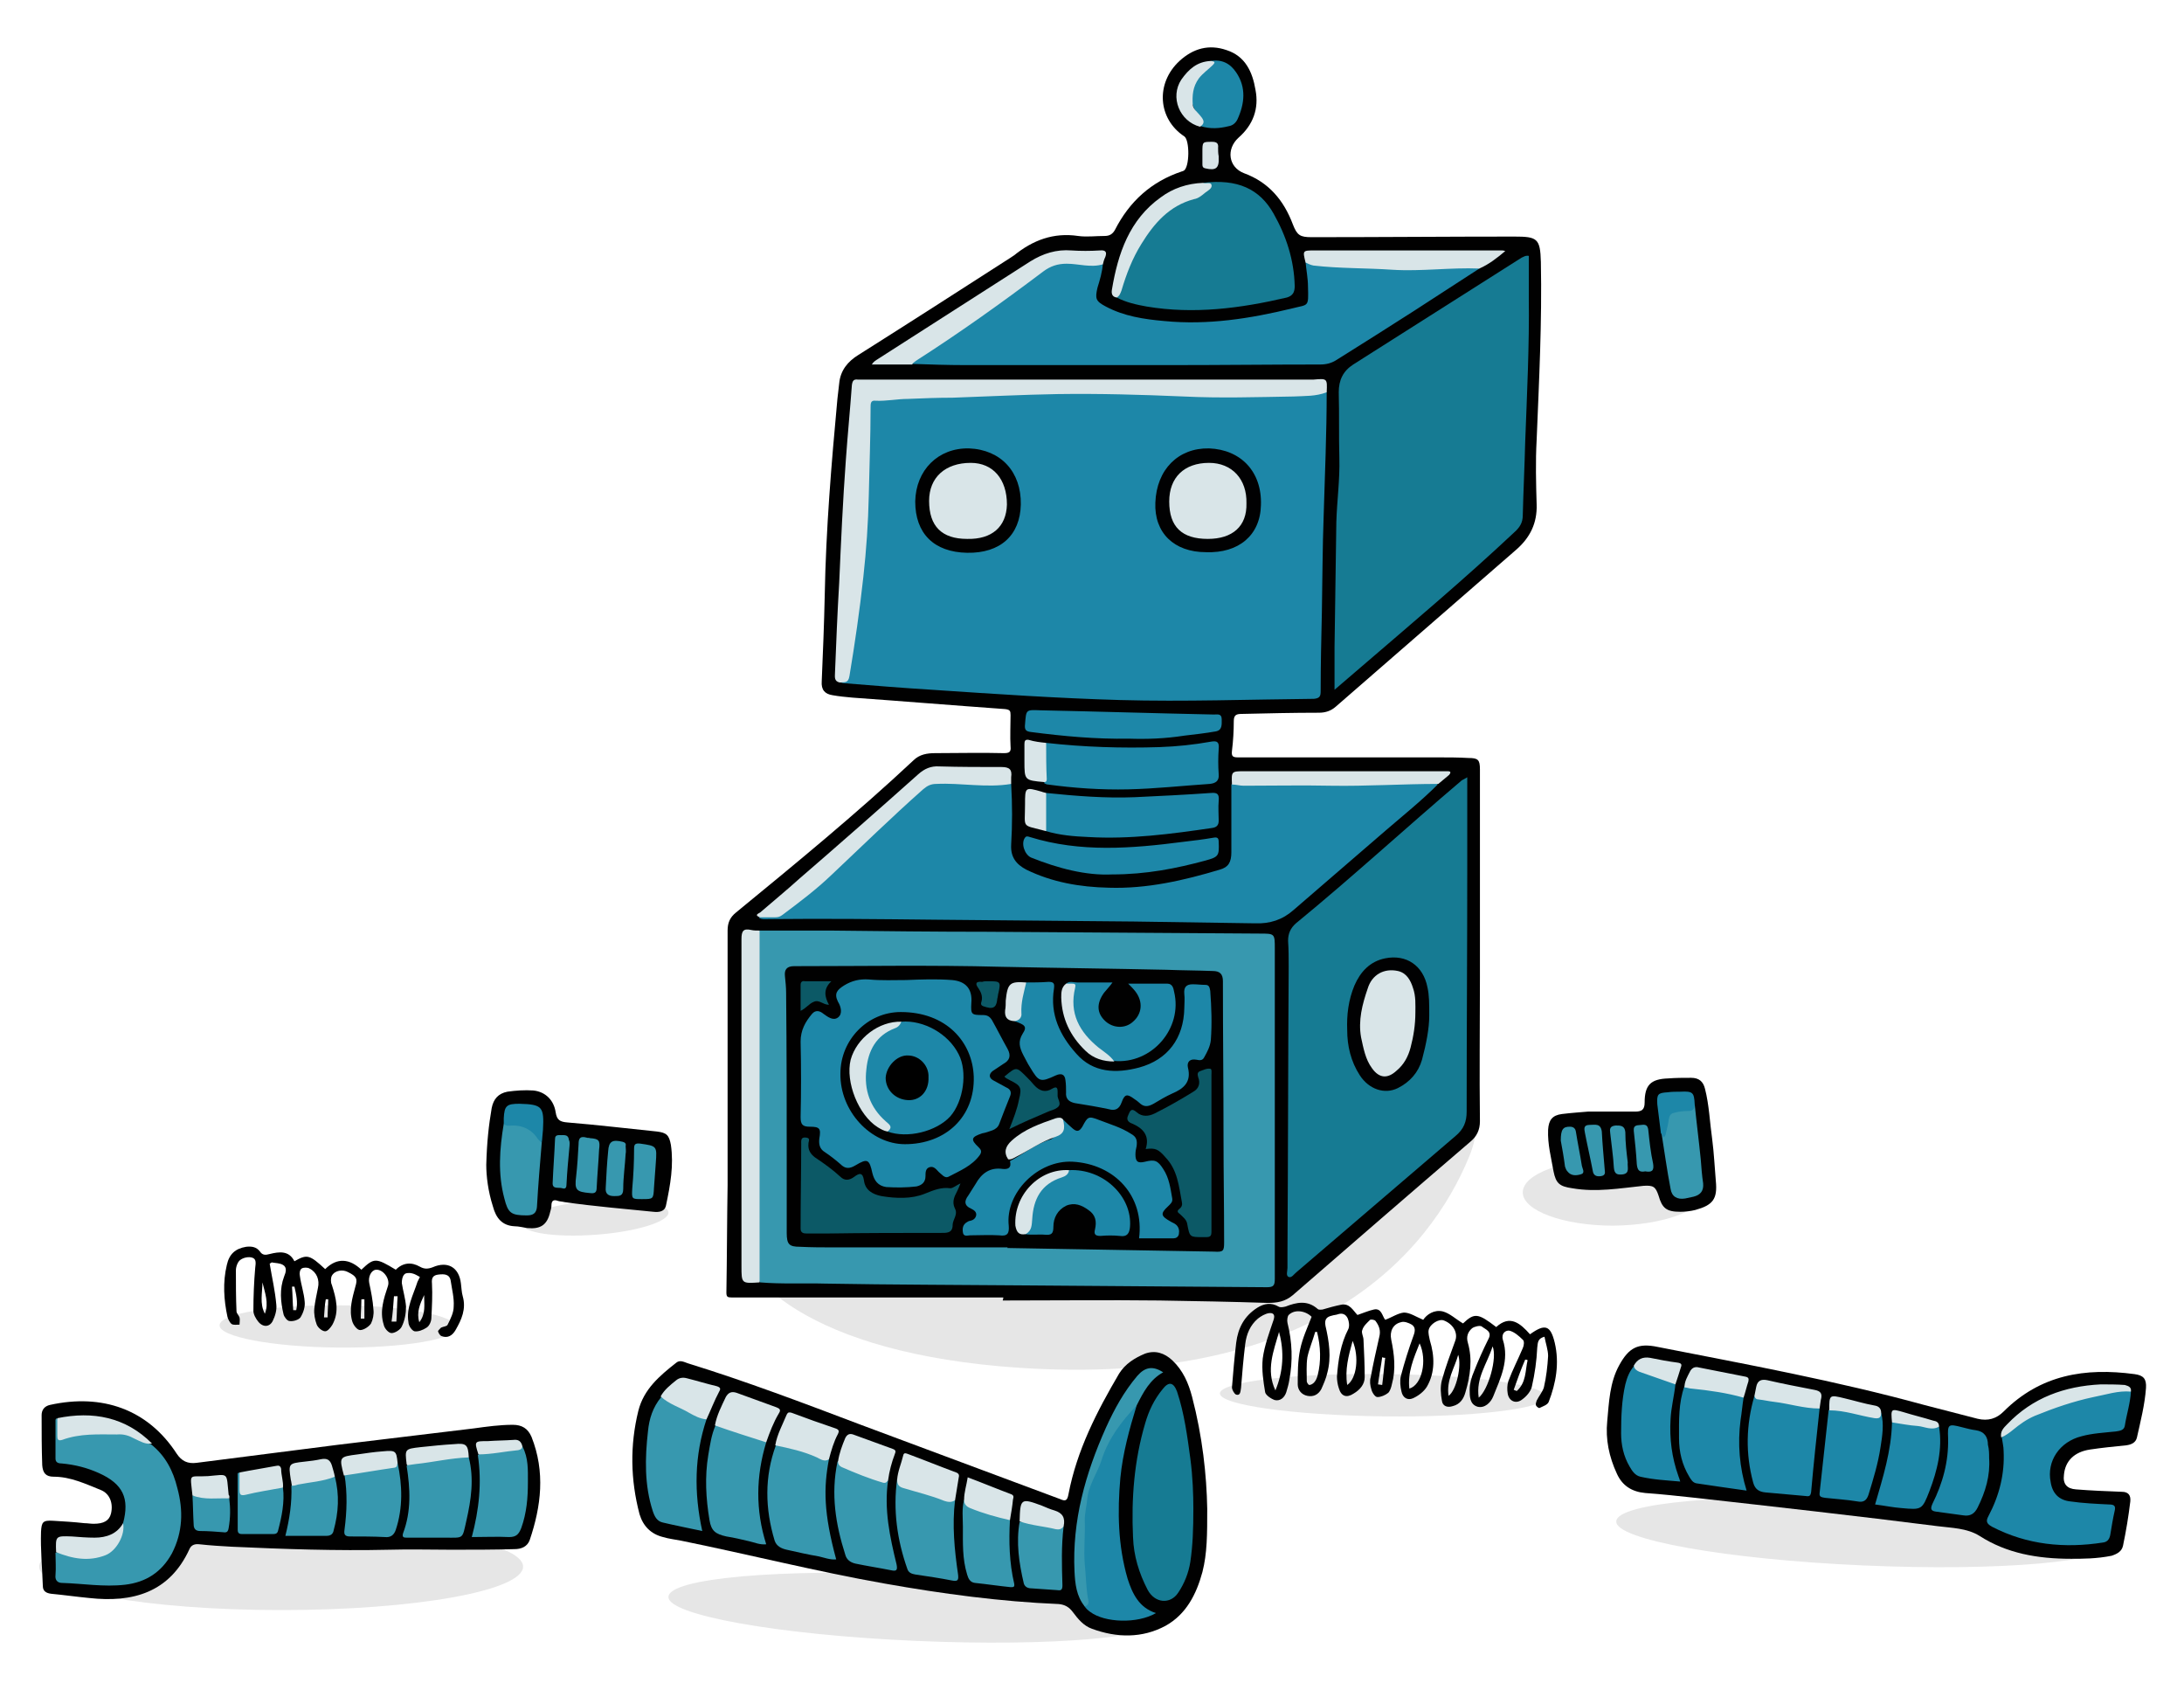 <svg id="OBJECTS" xmlns="http://www.w3.org/2000/svg" viewBox="0 0 362 280"><style>.st0{opacity:0.1;fill-rule:evenodd;clip-rule:evenodd;} .st1{fill-rule:evenodd;clip-rule:evenodd;fill:#010101;} .st2{fill-rule:evenodd;clip-rule:evenodd;fill:#1D87A8;} .st3{fill-rule:evenodd;clip-rule:evenodd;fill:#3798AF;} .st4{fill-rule:evenodd;clip-rule:evenodd;fill:#167B93;} .st5{fill-rule:evenodd;clip-rule:evenodd;fill:#D9E5E8;} .st6{fill-rule:evenodd;clip-rule:evenodd;fill:#010102;} .st7{fill-rule:evenodd;clip-rule:evenodd;fill:#0C5966;} .st8{fill-rule:evenodd;clip-rule:evenodd;fill:#020202;} .st9{fill-rule:evenodd;clip-rule:evenodd;}</style><g id="pieces"><path class="st0" d="M243.5 191.7c-6.3 15.3-25.1 39.3-77.8 34.7-33.5-3-44.6-16-44.2-23.9.3-7.9 57-29.5 90.6-28.1 33.5 1.5 34.4 10 31.4 17.3z"/><path class="st1" d="M166.3 215h-45c-.7 0-.9-.1-.9-.8.1-5.9.1-11.9.2-17.8v-16.9-25.3c0-1.3.4-2.2 1.4-3 10-8.2 20-16.4 29.4-25.2 1-1 2.3-1.2 3.6-1.2 3.8 0 7.6-.1 11.4 0 .9 0 1.2-.2 1.1-1.1-.1-1.7 0-3.5 0-5.2 0-.7-.1-.9-.9-1-8.4-.6-16.9-1.3-25.3-1.9-1.1-.1-2.2-.2-3.3-.4-1.3-.2-1.9-.9-1.8-2.3.2-4.7.4-9.5.5-14.3.2-10.9 1.1-21.7 2.1-32.5.1-.9.2-1.8.3-2.6.2-2.1 1.4-3.6 3.2-4.7 8.4-5.3 16.8-10.7 25.2-16.1.2-.1.4-.3.6-.4 3.1-2.5 6.5-3.8 10.6-3.2 1.4.2 2.9 0 4.4 0 .8 0 1.3-.3 1.7-1 2.4-4.7 6-8 11.1-9.7.1 0 .2-.1.3-.1 1-.6 1-5.1.1-5.7-4.4-2.9-4.8-8.8-.8-12.5 2.3-2.1 4.9-2.8 7.8-1.8 3.1 1 4.3 3.6 4.8 6.6.6 3.1-.4 5.8-2.8 7.9-2.1 1.9-1.7 4.9.9 5.9 4.1 1.5 6.6 4.5 8.1 8.5.7 1.8 1.2 2.1 3.1 2.1 11.2 0 22.4-.1 33.6-.1 3.8 0 4.3.3 4.4 4.2.2 9.9-.3 19.7-.7 29.5-.2 3.6-.1 7.2 0 10.7.1 3.1-1.1 5.5-3.4 7.5-10 8.7-19.9 17.3-29.9 26-.8.7-1.7 1-2.8 1-4.3 0-8.5.1-12.8.2-.9 0-1.3.2-1.3 1.2 0 1.6-.1 3.3-.3 4.9-.1.9.1 1.1 1 1.1h33.1c1.7 0 3.4 0 5.1.1 1.6 0 1.9.3 1.9 1.9V162c0 7.9-.1 15.8 0 23.8 0 1.4-.5 2.5-1.6 3.4-9.8 8.4-19.6 16.9-29.4 25.4-1.3 1.1-2.6 1.3-4.2 1.3-6-.2-11.9-.3-17.9-.4-8.7-.1-17.3 0-26 0 .1-.3.1-.4.1-.5z"/><path class="st2" d="M219.9 65c0 6.8-.3 13.6-.5 20.4-.2 5.4-.2 10.8-.3 16.1-.1 4.3-.2 8.7-.2 13 0 .8-.1 1.2-1.1 1.3-10.7.1-21.4.5-32.2.2-10.4-.3-20.7-1-31.1-1.7-4.9-.3-9.8-.7-14.7-1.1-.2 0-.4-.1-.6-.2 1-.5 1.2-1.5 1.4-2.5 1.2-7.2 2.2-14.5 2.7-21.8.2-2.5.4-5 .3-7.4-.1-4.5.3-8.9.3-13.4 0-1.7.3-2 2.1-2.1 6.9-.3 13.7-.3 20.6-.6 7.2-.3 14.4-.7 21.6-.3 7.9.4 15.8.4 23.7.4 2.2 0 4.5-.2 6.7-.4.4-.1.9-.2 1.3.1z"/><path class="st3" d="M125.9 154.2h11.7c8.7.1 17.3.2 26 .2l45.2.3c2.5 0 2.5 0 2.5 2.5v54.7c0 1.1-.2 1.4-1.3 1.4l-40-.3c-11.1-.1-22.1-.1-33.2-.3-3.6-.1-7.2.1-10.8-.2-.5-.5-.5-1.2-.5-1.8v-54.8c-.1-.5-.1-1.2.4-1.7z"/><path class="st4" d="M253.4 42.4v6.9c.1 8-.3 16-.6 24-.1 4-.3 8.1-.4 12.1 0 1.2-.5 2-1.4 2.8-8.3 7.8-17 15.1-25.6 22.5-1.3 1.1-2.7 2.3-4.2 3.6v-7l.3-20.8c.1-3.5.6-7 .5-10.6-.1-3.6 0-7.2-.1-10.9 0-2 .7-3.5 2.4-4.6l27.9-17.7c.3-.1.6-.4 1.2-.3zM243.2 128.8v14.6c0 13.6-.1 27.2-.1 40.8 0 1.7-.5 2.9-1.8 4-8.8 7.5-17.6 15.1-26.4 22.6-.4.3-.8 1-1.3.8-.5-.2-.2-1-.2-1.5v-2.4c.1-15.8.1-31.7.2-47.5 0-1.4 0-2.9-.1-4.3 0-1.2.4-2.1 1.3-2.9 9.4-7.7 18.3-15.9 27.5-23.7.2-.1.4-.2.9-.5z"/><path class="st2" d="M167.6 129.9c.2 3.4.2 6.7 0 10.1-.1 2 .8 3.2 2.5 4.1 4.3 2.1 8.9 2.9 13.7 3 6.3.2 12.4-1.2 18.4-3 1.4-.4 1.9-1.2 1.9-2.9v-10.7-.5c.3-.3.8-.3 1.2-.3 1.4.1 2.8.1 4.2.1h19.2c2.6 0 5.2-.4 7.8-.2.6 0 1.3-.1 1.8.4-2.7 2.7-5.7 5.1-8.6 7.6l-15.3 13.2c-1.8 1.6-3.9 2.3-6.4 2.2l-20.1-.3-32.8-.3c-9.2-.1-18.4-.2-27.6-.1-.6 0-1.2.1-1.7-.2.6-.6 1.3-.4 1.9-.4.8 0 1.5-.2 2.2-.7 4.8-3.5 9.1-7.5 13.4-11.7 3.1-3.1 6.5-5.9 9.6-8.9.6-.6 1.4-.7 2.2-.7 3.3-.2 6.6.4 9.9.3.9-.2 1.8-.7 2.6-.1zM245.2 44.5c-3.6 2.3-7.2 4.7-10.8 7-4.2 2.7-8.5 5.4-12.8 8.1-.9.6-1.8.8-2.8.8-8.2 0-16.4.1-24.6.1H160c-2.9 0-5.9-.1-8.8-.2-.1-.6.4-.9.8-1.1 7.3-4.8 14.4-9.9 21.5-15.1.4-.3.8-.6 1.3-.7 2.7-.2 5.3.1 8 .3-.1 1.4-.5 2.7-.9 4-.4 1.8-.3 2.2 1.4 3.1 3 1.6 6.3 2.1 9.7 2.4 7.2.7 14.2-.4 21.2-2.1 2.7-.7 2.7-.1 2.6-3.6 0-1.4-.3-2.8-.4-4.1 2 0 3.9.4 5.9.4 5.7.1 11.4.7 17.1.2 1.5-.1 3.1-.1 4.7 0 .4.1.8.1 1.1.5z"/><path class="st4" d="M199.4 30.3c5.7-.7 9.4 1 11.7 5.1 2.1 3.7 3.4 7.7 3.5 12 0 1-.3 1.6-1.3 1.9-7.7 1.8-15.4 2.8-23.2 1.5-1.7-.3-3.5-.7-5-1.5 1.1-3.3 2.2-6.6 4.1-9.6 2.1-3.2 4.5-5.9 8.3-7 .7-.2 1.3-.7 2-1.1.8-.5.7-.9-.1-1.3z"/><path class="st5" d="M219.9 65c-1.8.7-3.6.6-5.5.7-6.1.1-12.1.3-18.2 0-7-.3-13.9-.5-20.9-.4-5.8.1-11.6.4-17.4.6-2.5 0-5 .1-7.4.2-1.8 0-3.6.4-5.4.3-.8-.1-.8.5-.8 1.1 0 4.9-.2 9.8-.3 14.7-.1 4.5-.4 8.9-.9 13.4-.6 5.5-1.4 11-2.3 16.4-.2 1.3-.9 1-1.6 1.1-1-.2-.8-1-.8-1.6.2-5 .4-10 .7-15 .3-6.8.6-13.5 1.1-20.3.3-4.2.7-8.3 1-12.4.1-.7.3-1 1-.9h75.5c2.3-.2 2.3-.2 2.2 2.1z"/><path class="st2" d="M173.4 123.1c6.2.7 12.5.9 18.8.7 2.9-.1 5.7-.4 8.5-.9 1.1-.2 1.4.1 1.3 1.2-.1 1.4-.1 2.8 0 4.2.1 1.1-.5 1.5-1.5 1.6-4.5.3-9 .8-13.5.9-4.5.1-8.9-.2-13.3-.8-.2 0-.4-.1-.6-.2-.2-1.8-.1-3.6-.1-5.4 0-.5.1-.9.4-1.3zM173.4 131.4c4.9.5 9.8.9 14.7.7 4.2-.2 8.4-.4 12.6-.7 1.1-.1 1.4.2 1.3 1.3-.1 1.1 0 2.2 0 3.3 0 .8-.4 1.1-1.1 1.2-6.8 1-13.6 1.9-20.5 1.5-2.4-.1-4.8-.3-7.1-1-.3-.3-.4-.6-.4-1 .2-1.8-.4-3.6.5-5.3z"/><path class="st5" d="M125.9 154.2v58.3c-3 .2-3 .2-3-2.7v-54.2c0-1.3.3-1.8 1.6-1.5.4.1.9.1 1.4.1zM167.6 129.9c-4.1.7-8.3-.2-12.4 0-.9 0-1.5.3-2.2.9-5.2 4.6-10.1 9.4-15.2 14.2-2.5 2.4-5.3 4.5-8.1 6.6-.4.3-.7.4-1.2.4h-2.6c-.9-.4-.2-.6.1-.8 2.2-1.9 4.4-3.7 6.5-5.6 6.6-5.7 13.2-11.5 19.7-17.3 1-.9 2.1-1.4 3.5-1.3 3.4.1 6.9.1 10.3.1 1.3 0 1.8.4 1.6 1.7v1.1z"/><path class="st2" d="M184.3 144.9c-4.3.2-8.9-1-13.4-2.8-1.1-.5-1.7-2.4-1-3.3.2-.3.5-.2.8-.1 8.4 2.6 16.9 1.9 25.4.8 1.7-.2 3.4-.4 5.1-.7.6-.1.8.1.8.7.1 2.3 0 2.5-2.2 3.1-4.8 1.3-9.8 2.3-15.5 2.3zM187.1 122.4c-5.4.1-10.8-.4-16.2-1.1-.9-.1-1.1-.4-1-1.3.2-2.4.1-2.4 2.5-2.3 9.6.2 19.2.5 28.8.7.6 0 1.3-.2 1.3.8 0 .9.1 1.8-1 2-1.7.3-3.5.5-5.2.7-3.2.5-6.2.6-9.2.5z"/><path class="st5" d="M182.8 43.8c-2 .6-4-.1-6-.1-1.5 0-2.7.4-3.9 1.3-6.9 5.2-13.9 10.2-21.1 14.8-.2.2-.5.3-.6.6h-6.7c.3-.5.7-.7 1-.9 8.4-5.4 16.9-10.8 25.3-16.2 2.1-1.3 4.3-2 6.8-1.8 1.5.1 3.1.1 4.7 0 1-.1 1.2.3.9 1.1-.2.4-.3.8-.4 1.2zM245.2 44.5c-4.8-.2-9.6.5-14.4.2-4.4-.3-8.8-.2-13.1-.7-.5-.1-.9-.3-1.3-.5-.5-2-.5-2 1.5-2h31c.2 0 .3 0 .6.1-1.3 1.1-2.7 2.2-4.3 2.9zM238.4 129.9c-5.9 0-11.8.4-17.8.3-4.8-.1-9.6 0-14.5 0-.6 0-1.2-.2-1.9-.2-.1-2.2-.1-2.2 2.1-2.2h33.6c.2 0 .5 0 .5.2 0 .1-.1.3-.2.4l-1.8 1.5z"/><path class="st2" d="M200.7 10.1c1.8-.3 3.2.4 4.2 1.9 1.7 2.5 1.4 5.2.2 7.8-.3.6-.8 1-1.4 1.1-1.6.4-3.1.5-4.7 0 .1-.6 0-1.2-.4-1.8-1.9-2.6-1.5-5.6 1-7.8.4-.2 1.2-.4 1.1-1.2z"/><path class="st5" d="M199.4 30.3c.5.2 1.2-.2 1.4.3.2.6-.6 1-1 1.3-.6.5-1.2 1-1.9 1.1-4.1 1.1-6.6 4-8.7 7.4-1.5 2.4-2.5 5-3.3 7.7-.2.5-.3.9-.8 1.2-.8-.1-.9-.7-.8-1.3 1-6 2.9-11.6 8.1-15.3 2-1.5 4.4-2.3 7-2.4zM200.7 10.1c.5.1.9.1.3.7-.7.7-1.6 1.3-2.3 2.2-1 1.4-1.1 2.8-1 4.4.1.7.7 1.1 1.1 1.6.5.6 1.2 1.3.1 2-3.4-.9-5-4.9-3.1-7.8 1.2-1.7 2.6-3 4.9-3.1zM173.4 123.1c0 2 0 4 .1 6 0 .3-.1.5-.4.5-3.3-.3-3.3-.3-3.3-3.5v-2.8c0-.5.1-.8.7-.7 1 .3 1.9.4 2.9.5zM173.4 131.4v6.3h-.1c-4.1-1.1-3.4-.3-3.4-4.4 0-2.9 0-2.9 2.8-2.1.2.1.4.1.7.2zM202 25.9v.2c.1 1.8-.5 2.2-2.2 1.8-.5-.1-.5-.4-.5-.7v-2c0-1.7 0-1.7 1.6-1.7.7 0 1.1.2 1 1 0 .4 0 .9.1 1.4z"/><path class="st6" d="M191.5 83.3c.2-5.5 3.8-9.1 8.9-9 5.3.2 8.8 3.9 8.6 9.4-.1 5-3.7 8-9.1 7.8-5.3 0-8.6-3.2-8.4-8.2z"/><path class="st1" d="M169.2 83.6c-.1 5.1-3.4 8.1-8.9 8-5.5-.1-8.6-3.2-8.6-8.5.1-5.2 3.8-8.9 8.9-8.8 5.3.2 8.7 3.9 8.6 9.3zM167 206.7h-28.7c-1.9 0-3.8 0-5.7-.1-1.8 0-2.2-.4-2.2-2.3v-10c0-9.9 0-19.9-.1-29.8 0-.9-.1-1.8-.2-2.8-.1-1 .3-1.6 1.5-1.6 11.4 0 22.8-.2 34.2.1 9.2.2 18.4.3 27.6.5 2.5.1 5 .1 7.6.2 1.2 0 1.7.5 1.7 1.7v.6c0 8.4.1 16.8.1 25.3 0 5.8.1 11.5.1 17.3 0 1.5-.1 1.7-1.7 1.6l-34.3-.6c.1 0 .1 0 .1-.1z"/><path class="st6" d="M236.9 168.3c0 2.1-.5 4.7-1.2 7.3-.6 2.1-2 3.7-4 4.7-2.2 1.1-4.8.2-6.3-2.1-1.5-2.3-2.1-4.9-2.1-7.5-.1-2.5.2-5 1.2-7.4 1-2.3 2.6-4 5.1-4.5 3.5-.7 6.3 1.2 7 4.8.3 1.3.3 2.7.3 4.7z"/><path class="st5" d="M200.2 89.3c-4.3 0-6.4-2-6.4-6.2 0-4 2.5-6.4 6.6-6.4 3.8 0 6.3 2.7 6.2 6.7.1 3.8-2.3 5.9-6.4 5.9zM160.3 89.3c-4.2 0-6.3-2.1-6.3-6.3 0-3.9 2.7-6.3 6.9-6.3 3.7 0 6 2.7 6 6.9-.1 3.7-2.5 5.8-6.6 5.7z"/><path class="st2" d="M150.2 162.4c2.5-.1 5-.2 7.6 0 2.3.2 3.4 1.5 3.2 3.8-.1 1.9 0 2 1.9 2 .7 0 1.1.2 1.5.8.9 1.6 1.7 3.2 2.6 4.8.6 1.1.4 1.9-.7 2.5l-1.8 1.2c-.6.5-.6 1.1.1 1.5.7.4 1.5.8 2.2 1.2.7.3.9.8.6 1.5-.6 1.5-1.2 3-1.8 4.6-.2.5-.6.8-1.1 1-.6.2-1.1.4-1.7.5-1.8.6-2 1-.6 2.3.4.4.6.7.2 1.3-1.3 1.8-3.3 2.6-5.2 3.6-.6.3-1.1-.4-1.6-.8-.4-.4-.8-1-1.5-.8-.7.2-.7.9-.7 1.5 0 1-.6 1.5-1.5 1.7-1.7.2-3.4.2-5 .1-1.4-.2-2-1.1-2.3-2.3-.5-2.3-.8-2.5-2.8-1.3-1 .6-1.7.6-2.5-.2-.8-.7-1.7-1.4-2.6-2-.8-.5-1-1.2-.9-2.2.3-1.7.1-2-1.6-2-1.2 0-1.5-.4-1.5-1.6.1-4.2.1-8.3 0-12.5 0-1.9.8-3.3 1.9-4.6.6-.7 1.3-.5 1.9 0 .7.5 1.6 1.2 2.4.6.8-.6.5-1.8 0-2.6-.7-1.4-.1-2 1-2.7 1.3-.8 2.6-1.1 4.1-1 2.1.2 4.2.1 6.2.1zM170.1 162.8c1.2 0 2.4 0 3.7-.1.9 0 1 .3.9 1.1-.7 4.3 1 7.8 3.7 10.8 2.8 3.2 6.6 3.3 10.4 2.3 4.8-1.3 7.4-4.9 7.5-9.8 0-.8.1-1.6 0-2.4-.1-1.1.3-1.6 1.4-1.6.7 0 1.4.1 2.1.1.6 0 .7.4.8 1 .2 2.7.3 5.4.1 8.1-.1 1.1-.6 2-1.1 2.9-.3.6-.8.5-1.3.4-1.1-.2-1.6.4-1.4 1.3.6 2.4-.7 3.5-2.6 4.3-1.1.5-2.1 1.1-3.1 1.7-.9.5-1.6.6-2.4-.2-.2-.2-.5-.4-.8-.6-1.2-.9-1.6-.8-2.1.6-.4 1.1-1.1 1.4-2.1 1.1-1.9-.4-3.7-.7-5.6-1-1-.2-1.6-.7-1.5-1.8 0-.7 0-1.3-.1-2-.1-1-.7-1.2-1.6-.8-2.6 1.2-2.8 1.1-4.3-1.4-.4-.6-.7-1.3-1.1-2-.6-1.2-.9-2.2-.1-3.5.8-1.2.4-1.5-1.4-2.1.8-.7.9-1.7.9-2.7 0-1.4.3-2.7 1.1-3.7zM176.2 185.5c.5.5 1 1 1.6 1.5.7.6 1.1.5 1.6-.3.9-1.7 1-1.8 2.8-1.1 1.8.7 3.6 1.2 5.3 2.3.9.5 1 1.1.9 2-.1.4-.2.9-.2 1.4 0 1.2.4 1.5 1.6 1.2 1.6-.4 2.1-.2 3 1.2 1 1.5 1.2 3.2 1.5 4.9.1.6-.3.9-.7 1.3-1.3 1.2-1.2 1.6.4 2.5.3.2.7.3 1 .6.4.4.5.9.4 1.5-.1.5-.5.7-.9.7h-5.7c.9-7-4-12.3-11-12.7-5.8-.3-11.2 5.2-10.6 10.6.1 1.3-.2 1.8-1.6 1.6-1.6-.1-3.2 0-4.8 0-.4 0-1.1.3-1.2-.5-.1-.7 0-1.3.7-1.7.2-.1.3-.2.5-.2.5-.1.9-.4 1-.9.1-.6-.4-.9-.8-1.1-1.2-.5-1.2-1.3-.5-2.2.4-.6.8-1.3 1.2-1.9 1-1.8 2.4-2.8 4.5-2.5.9.1 1.5-.2 1.2-1.3 2.3-1.2 4.3-2.9 6.8-3.6 1.3-.8 1.9-1.8 2-3.3z"/><path class="st7" d="M159.2 196.1c-.3.8-.6 1.4-.9 2-.3.7-.4 1.4 0 2.2.5 1-.4 1.8-.4 2.7 0 1.4-1.1 1.3-2 1.3-6.3 0-12.5 0-18.8.1h-3.4c-.5 0-1-.1-1-.8 0-4.7.1-9.3.1-14 0-.6-.1-1.2.8-1.1.8.1.4.6.4 1-.1 1 .3 1.7 1.1 2.3 1.5 1 2.9 2 4.2 3.2.7.7 1.5.6 2.3 0 .8-.6 1.4-.8 1.6.6.2 1.6 1.4 2.3 2.9 2.6 2.4.4 5 .5 7.2-.4 1.5-.6 2.7-1.1 4.2-.9.5 0 1-.5 1.7-.8zM189.9 190.4c.7-2.2-.4-3.4-2.2-4.2-.6-.2-1.1-.6-.7-1.4.3-.7.5-1.3 1.4-.5.9.8 2 .7 3 .2 2.2-1.1 4.3-2.3 6.4-3.6.9-.5 1.2-1.4.8-2.4-.1-.4-.2-.8.3-1 .6-.2 1.1-.5 1.7-.4.3 0 .2.7.2 1v26c0 .7-.2.9-.9.9h-.5c-2.2 0-2.2 0-2.6-2.1-.1-.8-.7-1.2-1.2-1.7-.4-.3-.6-.5-.1-.9.4-.3.5-.7.4-1.1-.5-2.6-.7-5.3-2.7-7.4-1.2-1.4-1.7-1.6-3.3-1.4z"/><path class="st2" d="M176.7 163c.6-.5 1.2-.2 1.8-.2h5.9c-.5.7-1 1.2-1.4 1.7-1.3 1.8-1.2 3.4.2 4.7 1.3 1.2 3.3 1.3 4.6.1 1.5-1.3 1.7-3.3.4-5-.3-.4-.7-.8-1.2-1.3h6.5c.8 0 1 .7 1.1 1.3 1.5 6.1-3.7 12.1-10 11.5-2.4-1.4-4.5-3.2-6.1-5.5-1.2-1.7-1.3-3.6-1-5.6.3-.9.1-1.4-.8-1.7zM177.2 193.9c5.6-.3 10.5 4.3 10.1 9.4-.1 1.1-.5 1.7-1.7 1.5-1-.1-2.1-.1-3.2 0-.9 0-1.1-.3-.9-1.1.3-1.3.1-2.4-1.1-3.2-1.1-.8-2.3-1.3-3.7-.7-1.4.7-2.1 2-2.1 3.5 0 1.1-.3 1.4-1.4 1.3-1.1-.1-2.2.1-3.3-.1.5-1.1.6-2.2.8-3.4.4-3.1 1.9-5.4 4.9-6.4.7-.2 1.2-.5 1.6-.8z"/><path class="st7" d="M167.3 187.1c.7-1.8 1.3-3.3 1.6-4.9.5-2 .3-2.3-1.5-3.2-.3-.2-.7-.3-.9-.6 0 0 0-.1.1-.1 1.9-1.6 1.9-1.5 3.6.2.4.4.8.8 1.2 1.3.9 1 1.9 1.3 3 .6.7-.4.9-.2.9.5v.5c-.1.7.7 1.4.1 2-.5.5-1.3.6-1.9.9-2.1.9-4 1.7-6.2 2.8z"/><path class="st5" d="M176.2 185.5c.4 1.6.2 2.4-1.3 2.9-2.4.8-4.3 2.2-6.5 3.3-.4.2-.8.5-1.3.4-.8-1.2-.4-2.2.6-3.1 2.1-1.9 4.7-2.8 7.3-3.7.4-.1.9-.2 1.2.2zM177.2 193.9c-.1.7-.6 1-1.2 1.2-3.5 1.1-4.7 3.7-4.9 6.8-.1 1 0 2-1.1 2.6-1.1.2-1.5-.3-1.7-1.4-.3-5 3.9-9.5 8.9-9.2zM176.7 163h1c.6 0 .6.2.5.7-1 4.2.7 7.3 3.9 9.9.9.7 1.9 1.3 2.6 2.3-1.8 0-3.5-.5-4.8-1.8-2.5-2.4-3.9-5.3-4-8.8 0-.8 0-1.7.8-2.3z"/><path class="st7" d="M137.8 162.6c-1.4 1.3-1.1 2.6-.4 3.9-1 0-1.6-.9-2.5-.5-.8.3-1.3 1.1-2.2 1.5v-4.3c0-.5.3-.7.7-.6h4.4z"/><path class="st5" d="M170.1 162.8c-.4 1.7-.9 3.3-.8 5.1.1.7-.4 1.3-1.3 1.3-1.1-.1-1.5-.7-1.4-1.8.1-.5.1-1.1.1-1.6.3-2.9.7-3.2 3.4-3z"/><path class="st7" d="M163.6 162.6h.4c1.8 0 1.9.1 1.5 1.9-.1.3-.1.7-.2 1-.1 1.1-.4 1.8-1.8 1.4-.6-.2-1.1-.2-.8-1 .2-.8-.1-1.5-.5-2.1-.6-.8-.5-1.2.6-1.1.3-.1.5-.1.8-.1z"/><path class="st5" d="M234.6 167.8c0 2-.3 3.9-.8 5.8-.4 1.5-1.1 2.8-2.3 3.8-1.5 1.4-2.9 1.3-4.1-.4-1.1-1.5-1.4-3.3-1.8-5.1-.5-2.8.2-5.5 1.1-8.1.7-2.3 2.7-3.4 5-2.9 1.4.3 2.1 1.5 2.5 2.8.5 1.4.4 2.8.4 4.1z"/><path class="st8" d="M150 189.6c-5.7 0-10.8-5.5-10.7-11.7 0-5.6 4.5-10.2 10-10.2 7.6 0 11.9 5 12.1 10.7.2 6.7-4.7 11.2-11.4 11.2z"/><path class="st2" d="M149.4 169.3c3.7-.3 7.8 2 9.5 5.4 1.5 2.9.8 7.8-1.4 10.3-2.3 2.5-7.1 3.7-10.4 2.5.1-.7-.4-1.3-.9-1.7-3.6-3.4-3.7-7.5-2.2-11.8.5-1.6 1.7-2.6 3.2-3.4.8-.5 1.5-.8 2.2-1.3z"/><path class="st5" d="M149.4 169.3c-.2.5-.5.9-1.1 1.1-3.1 1.2-4.4 3.7-4.7 6.8-.4 3.4.6 6.3 3.2 8.6.4.4 1.4.9.3 1.7-.6-.1-1.1-.4-1.6-.7-3.2-2-5.4-7.5-4.5-11.2 1-3.6 4.7-6.4 8.4-6.3z"/><path class="st9" d="M150.5 182.3c-2.1-.1-3.7-1.7-3.7-3.7.1-1.9 1.9-3.8 3.7-3.7 1.9 0 3.5 1.7 3.4 3.6.1 2.3-1.4 3.9-3.4 3.8z"/><g><path class="st0" d="M193.1 268.2c-.1 3.1-18.7 4.7-41.4 3.7-22.8-1-41.1-4.3-40.9-7.3.1-3.1 18.7-4.7 41.4-3.7s41 4.3 40.9 7.3z"/><path class="st1" d="M200.1 250c0 4.2 0 7.4-.8 10.5-1 3.7-2.7 7-6.1 8.9-3.9 2.1-8.1 2-12.2.5-1.4-.5-2.3-1.6-3.2-2.8-.6-.8-1.3-1.2-2.3-1.3-9.7-.4-19.3-1.7-28.9-3.4-11.3-2-22.4-4.8-33.7-7.1-1-.2-2-.3-3-.6-2-.5-3.3-1.8-3.9-3.8-1.5-5.7-1.6-11.4-.2-17.1.9-3.6 3.5-5.8 6.3-8 .6-.5 1.3-.1 1.9.1 9.7 3 19.2 6.6 28.7 10.2l33 12.3c.9.4 1.2.3 1.4-.8 1.4-7.3 4.7-13.7 8.4-20 1-1.6 2.6-2.6 4.3-3.3 1.7-.6 3.2-.1 4.5 1.1 1.8 1.7 2.7 3.8 3.3 6.1 1.7 6.5 2.4 12.9 2.5 18.5z"/><path class="st4" d="M197.8 250c0 3.4-.1 6.1-.5 8.8-.3 1.9-1 3.6-2 5.1-1.3 2-3.9 1.8-5.1-.5-1.4-2.7-2.3-5.6-2.4-8.7-.3-6.4.2-12.7 2-18.8.6-2.1 1.5-4 2.9-5.7 1-1.3 1.8-1.2 2.4.4 1.2 3.6 1.7 7.4 2.2 11.1.4 3 .5 6 .5 8.3z"/><path class="st2" d="M188.4 232.9c-1.2 3.9-2.3 7.9-2.7 12-.5 5.6-.4 11.2 1.2 16.7.8 2.5 1.9 4.8 4.7 5.7-3.1 1.8-8.5 1.6-10.9-.2-.4-.3-.8-.6-1-1.1.3-1.4-.2-2.7-.2-4-.3-4.9-.8-9.9.6-14.6 1.5-4.9 3.4-9.8 7-13.7.4-.4.7-1 1.3-.8z"/><path class="st3" d="M117.1 235.2c-2 6-2.1 12.1-.7 18.5-2.3-.5-4.4-.9-6.5-1.4-1-.2-1.4-1-1.7-1.9-1.4-4.3-1.3-8.8-.8-13.2.2-2.1.8-4 2.2-5.7.8.1 1.5.6 2.2 1 1.7.9 3.6 1.6 5.3 2.7zM137.4 241.8c-.9 4.7-.9 8.9 1.2 16.6-1 .1-2-.3-2.9-.5-1.8-.3-3.5-.7-5.3-1.1-.9-.2-1.7-.6-2-1.5-1.6-5.3-1.7-10.6.2-15.8.4-.3.9-.2 1.3-.1 1.9.4 3.8.9 5.5 1.7.6.3 1.3.4 2 .7z"/><path class="st3" d="M127 239c-1.7 5.6-1.8 11.2 0 16.9-1.1.1-1.9-.3-2.8-.5-1.3-.3-2.5-.6-3.8-.8-1.8-.4-2.5-.9-2.8-2.7-.6-3.6-.8-7.2-.2-10.8.3-1.7.5-3.3 1.2-4.9.2-.2.5-.2.7-.1 2.3.7 4.6 1.3 6.8 2.1.3.2.7.3.9.8zM147.2 245.3c-.7 4.8.3 9.4 1.4 13.9.2 1 0 1.2-.9 1-2-.4-4-.7-5.9-1.1-.9-.2-1.5-.7-1.7-1.5-1.6-5-2.4-10-1.3-15.3 0-.1.1-.1.1-.2 2.6 1.6 5.3 2.8 8.3 3.2zM158.3 248.6c-.5 4.1-.1 8.2.5 12.3.1.9 0 1.2-1 1-2-.4-4.1-.7-6.1-1-.6-.1-1.1-.3-1.3-.9-1.7-4.8-2.4-9.8-1.7-14.9.5.7 1.3 1 2.1 1.2 1.9.5 3.8 1 5.6 1.7.7.5 1.3.3 1.9.6zM167.4 251.9c-.2 3.5-.1 7.1.7 10.5.1.6-.1.6-.6.6-2-.2-3.9-.5-5.9-.7-.8-.1-1.1-.7-1.3-1.4-.8-2.6-.7-5.2-.7-7.9 0-1.5-.2-3 .2-4.5 1.5 1.6 3.6 1.9 5.5 2.5.8.2 1.6.2 2.1.9zM188.4 232.9c-2.5 2.6-4.7 5.5-5.8 9-.7 2.2-2.2 4.2-2.4 6.6-.1 1.1-.4 2.2-.4 3.4.1 2.4-.2 4.8 0 7.3.2 1.8.2 3.7.5 5.5.1.5.4 1.2-.5 1.5-1.4-1.7-1.6-3.8-1.7-5.8-.4-8.4 1.8-16.2 5.2-23.8 1.4-3.1 3-6 5.2-8.6 1.3-1.5 2.6-1.7 4.3-.6-2.2 1.2-3.3 3.3-4.4 5.5zM176.3 252.9c-.4 3.3-.3 6.5-.2 9.8 0 .7-.2.9-.8.8-1.4-.1-2.8-.2-4.3-.3-.6 0-1.1-.2-1.3-.8-.8-3.4-1.3-6.8-.7-10.2 1.1-.3 2.1.2 3.2.3 1.3.2 2.7.6 4.1.4z"/><path class="st5" d="M127 239c-2.8-.9-5.7-1.8-8.5-2.8.3-1.7 1.1-3.2 1.8-4.7.4-.7.9-1 1.8-.7l6.6 2.4c.5.2.8.4.4 1-.9 1.5-1.5 3.1-2.1 4.8zM158.3 248.6c-.6.4-1.2.3-1.8.1-2.2-.9-4.4-1.4-6.7-2.1-.8-.2-1.1-.6-1.1-1.4.1-1.4.7-2.7 1-4 .1-.5.4-.4.7-.3 2.7 1 5.4 2.1 8.1 3.1.5.2.5.5.4.9-.2 1.3-.4 2.5-.6 3.7zM137.4 241.8c-.7.5-1.4 0-2-.3-2.2-1-4.5-1.5-6.9-2 .3-1.8 1.2-3.4 1.9-5.1.2-.4.4-.4.8-.3 2.4.9 4.9 1.8 7.3 2.6.6.2.6.5.4.9-.7 1.3-1.1 2.7-1.5 4.2zM147.2 245.3c-.2.2-.3.5-.8.4-2.4-.7-4.6-1.6-6.9-2.6-.4-.2-.6-.5-.6-.9.2-1.4.7-2.7 1.2-3.9.3-.6.7-.8 1.3-.6l6.6 2.4c.5.2.5.4.3.9-.5 1.3-.9 2.8-1.1 4.3zM117.1 235.2c-1.1-.1-2-.6-2.9-1.1-1.5-.9-3.3-1.4-4.7-2.7.6-1.1 1.6-1.9 2.6-2.7.5-.4 1.1-.5 1.8-.3 1.6.4 3.2.9 4.9 1.3.6.2.7.4.4.9-.8 1.5-1.4 3.1-2.1 4.6zM167.4 251.9c-2.2-.5-4.4-1.1-6.6-2-.7-.3-1-.7-1-1.4 0-1.2.4-2.4.6-3.7 2.4.9 4.8 1.9 7.2 2.8.5.2.4.5.3.9-.1 1.1-.3 2.2-.5 3.4zM176.3 252.9c-.3.5-.8.6-1.3.5-2-.5-4-.6-6-1.3.1-3.8.2-3.9 3.7-2.6.7.3 1.4.6 2.1.8 1.3.4 1.8 1.2 1.5 2.6z"/></g><g><path class="st0" d="M350.2 255.7c-.1 3.1-18.7 4.7-41.4 3.7-22.8-1-41.1-4.3-40.9-7.3.1-3.1 18.7-4.7 41.4-3.7s41 4.3 40.9 7.3z"/><path class="st1" d="M343.3 258.3c-5.6 0-10.7-.9-15.2-3.8-2.1-1.3-4.6-1.3-6.9-1.6-13.4-1.7-26.8-3.2-40.2-4.7-2.8-.3-5.5-.6-8.3-.8-2.2-.2-3.8-1.2-4.7-3.2-1.3-2.8-1.9-5.7-1.6-8.7.3-3.2.4-6.4 2-9.3 1.6-2.9 3.1-3.7 6.4-3 14.8 2.9 29.5 5.6 44.1 9.6 3 .8 5.9 1.5 8.9 2.3 1.7.4 3.1 0 4.3-1.2 6.1-6.1 13.5-7.3 21.7-6.2 1.5.2 2 .8 1.9 2.3-.2 2.8-.9 5.5-1.5 8.2-.2.9-1 1.2-1.8 1.3-2 .2-4 .4-6 .7-2.6.4-4.1 1.9-4.3 4.2-.2 1.5.5 2.3 2 2.4 2.5.2 5 .3 7.6.4 1.1 0 1.5.6 1.4 1.6-.3 2.5-.7 4.9-1.2 7.3-.2 1-1 1.4-1.9 1.7-2.5.5-4.8.5-6.7.5z"/><path class="st2" d="M353.2 230.6c-.1 1.9-.7 3.7-1 5.6-.1.8-.8.9-1.5 1-1.9.2-3.9.3-5.7.8-3.6.9-5.8 4.1-5.1 7.6.3 1.9 1.4 3 3.3 3.2 2.1.3 4.3.4 6.4.5.9 0 1.1.3.9 1.1-.3 1.3-.5 2.6-.7 3.8-.1.7-.4 1.3-1.2 1.4-6.4 1-12.6.4-18.4-2.6-.9-.5-1.1-.9-.6-1.8 1.8-3.4 2.7-7 2.5-10.8 0-.7-.2-1.5-.3-2.2 1.5-1.5 3.2-3 5.2-3.8 4.4-2 9.1-3.2 13.9-4 .7-.2 1.6-.5 2.3.2zM301.6 233.4c-.5 4.6-1 9.2-1.4 13.8-.1.7-.3.8-.9.7-2.2-.2-4.4-.4-6.7-.6-1-.1-1.7-.5-2-1.6-1.3-4.8-1.2-9.6.2-14.4 3.2.5 6.5 1.1 9.7 1.6.4.1.8.2 1.1.5zM289 231.6c-.2 1.2-.3 2.5-.5 3.7-.5 3.9-.2 7.8 1 11.7-2.9-.4-5.6-.8-8.3-1.2-.6-.1-.9-.6-1.2-1.1-1.2-2-1.7-4.1-1.7-6.4 0-2.9-.1-5.8.9-8.6.3-.2.6-.2 1-.2 2.6.3 5.1.5 7.6 1.2.5.4 1 .5 1.2.9zM277.7 229.4c-.2 1.9-.7 3.8-.8 5.7-.2 3.3.2 6.4 1.3 9.5.1.3.2.5.3.9-2.3-.2-4.4-.3-6.6-.8-.9-.2-1.4-1-1.8-1.7-1-1.7-1.4-3.6-1.4-5.5 0-2.7.1-5.5.7-8.1.3-1.2.7-2.2 1.5-3.1 1.7 1.1 3.7 1.3 5.4 2.2.5.2 1 .4 1.4.9zM311.8 234.1c.5 1.9.2 3.8-.1 5.7-.4 2.7-1.2 5.3-2 7.9-.3.9-.8 1.3-1.8 1.1-1.8-.3-3.6-.4-5.4-.6-.5-.1-1-.1-.9-.8.5-4.6 1-9.2 1.5-13.7.5-.5 1.2-.3 1.8-.3 1.7.2 3.3.8 5 1 .8.1 1.4.1 1.9-.3zM321.4 236.4c.6 3.7-.3 7.3-1.6 10.7-1.2 3.1-1.3 3.1-4.6 2.8-1.4-.1-2.8-.4-4.4-.6 1.3-4.5 2.7-8.9 2.8-13.6.4-.4.9-.3 1.4-.2 2.1.2 4.3.6 6.4.9zM329.7 241.6c.2 2.9-.6 5.6-1.9 8.2-.5 1-1.2 1.5-2.4 1.3-1.4-.2-2.9-.4-4.4-.6-.9-.1-1.1-.4-.7-1.3 1.7-3.4 2.7-7 2.6-10.9-.1-2.3 0-2.4 2.3-1.8.8.2 1.5.4 2.3.5 1.4.2 2 1.1 2 2.4.2.8.2 1.5.2 2.2z"/><path class="st5" d="M353.2 230.6c-2.1-.2-4.1.5-6.2.9-3.3.7-6.5 1.8-9.7 3.1-1.4.6-2.5 1.4-3.6 2.3-.6.5-1.3 1-2 1.3-.2-1 .4-1.6 1-2.2 4.2-4.4 9.5-6.3 15.5-6.6 1.3 0 2.7 0 4 .1.7.2 1.1.4 1 1.1zM289 231.6c-2.8-.8-5.7-1.2-8.6-1.5-.4 0-.8-.2-1.2-.2 0-1 .5-1.8.9-2.6.3-.6.8-.9 1.5-.7 2.5.5 5.1 1 7.6 1.5.6.1.7.3.6.8-.3.9-.5 1.8-.8 2.7zM301.6 233.4c-2.6 0-5-.8-7.5-1.1-.9-.1-1.7-.3-2.6-.4-.4 0-.6-.2-.7-.6l.3-1.5c.2-1 .8-1.3 1.8-1.1 2.6.6 5.2 1.1 7.8 1.6 1.1.2 1.4.6 1.1 1.7-.1.5-.1.9-.2 1.4zM277.7 229.4l-6-2.1c-.4-.2-.8-.4-.9-1 .6-1.1 1.5-1.5 2.7-1.3 1.5.3 3 .6 4.6.8.6.1.7.3.5.8-.3 1-.6 1.9-.9 2.8zM311.8 234.1c0 .8-.3 1-1.1.9-2.5-.4-4.9-1.3-7.5-1.3 0-2.6 0-2.6 2.5-2 1.7.4 3.3.9 5 1.2.7.1 1.1.5 1.1 1.2zM321.4 236.4c-1.2.7-2.4 0-3.5-.1-1.5-.1-2.9-.4-4.3-.6-.2-2.3-.2-2.3 1.9-1.7 1.6.5 3.3.9 4.9 1.4.6.1 1 .3 1 1z"/></g><g><path class="st0" d="M282.4 197.5c0 3.1-6.7 5.5-15 5.6-8.3 0-15-2.5-15-5.5 0-3.1 6.7-5.5 15-5.6 8.3 0 15 2.5 15 5.5z"/><path class="st1" d="M263.2 184.2h7.8c1.1 0 1.6-.3 1.6-1.5 0-2.9 1-3.9 3.9-4 1.3-.1 2.5-.1 3.8-.1 1.3 0 2 .6 2.3 1.8.7 2.7.8 5.6 1.2 8.4.3 2.3.4 4.6.6 6.9.3 3-.5 4-3.4 4.8-.8.2-1.7.3-2.5.3-2.3 0-3-.6-3.6-2.7-.5-1.5-.9-1.7-2.5-1.6-3.9.4-7.8 1.1-11.8.4-2.1-.3-2.7-.8-3.1-2.8-.4-2.3-1-4.5-.9-6.9.1-1.6.7-2.4 2.3-2.6 1.6-.2 3.2-.3 4.3-.4z"/><path class="st3" d="M280.9 183c.3 3 .7 6.1 1 9.1.1 1.3.2 2.7.4 4 .1 1.2-.4 1.9-1.6 2.2-.5.1-.9.2-1.4.3-1.3.2-2.2-.3-2.4-1.6-.6-3.1-1-6.1-1.5-9.2.8-.2.6-1 .7-1.6.5-2 .5-2.1 2.6-2.5.7-.1 1.6 0 2.2-.7z"/><path class="st2" d="M280.9 183c0 .9-.4 1.1-1.2 1.1-.7 0-1.5.1-2.2.3-.6.1-.8.5-.9 1.1-.1.8-.3 1.6-.5 2.4 0 .2-.2.4-.3.6-.2-.3-.3-.5-.5-.7l-.6-4.8c-.1-1.7.1-1.9 1.7-2 .7-.1 1.4-.1 2.1-.1 2.1-.1 2.3.1 2.4 2.1z"/><path class="st3" d="M258.7 189c0-1.9.4-2.3 1.5-2.3.5 0 .9.2 1 .8.3 1.9.7 3.8 1 5.7.1.5.6 1.2-.2 1.4-.7.2-1.6.3-2.2-.5-.2-.2-.3-.5-.4-.8-.2-1.6-.5-3.2-.7-4.3zM266 194c0 .2.2.8-.7.9-.8.1-1.2-.2-1.3-.9-.4-2.1-.9-4.2-1.3-6.3-.1-.6-.3-1.3.8-1.3.9 0 1.8-.3 2 1.1.1 2 .3 4.1.5 6.5zM269.8 192.6c-.1.8.4 1.8-.8 2-.9.1-1.4 0-1.5-1.1-.1-1.9-.4-3.8-.6-5.7-.1-.7-.1-1.2.9-1.3.8 0 1.5 0 1.6 1.1 0 1.7.2 3.4.4 5zM272.7 194.1c-1 .2-1.3-.2-1.4-1.2-.1-1.8-.3-3.7-.5-5.5-.1-1.1.7-.9 1.3-1 .7-.1 1 .1 1.1.8.2 1.9.4 3.8.8 5.6.2 1.2-.2 1.5-1.3 1.3z"/></g><g><path class="st0" d="M256.3 231.5c0 1.9-12.2 3.4-27.1 3.2-14.9-.2-27-1.9-27-3.8s12.2-3.4 27.1-3.2c15 .1 27 1.8 27 3.8z"/><path class="st9" d="M217.4 218.2c-1-1-2.8-1.3-3.8-.3-.2.2-.3.9-.2 1.3.8 3.2.9 6.3.3 9.5-.1.7-.3 1.3-.5 2-.3.9-1 1.5-1.9 1.3-.6-.2-1.5-.8-1.6-1.3-.3-1.8-.6-3.7-.4-5.6.3-2.2 1.1-4.3 1.8-6.4.3-.9-.1-1.2-.8-1.1-.6.1-1.3.5-1.8.9-1.3 1.1-1.9 2.6-2.1 4.2-.3 2.4-.5 4.8-.7 7.3-.1.6-.1 1.3-.8 1.1-.3-.1-.7-.8-.7-1.2.2-2.5.4-4.9.7-7.4.3-2.4 1.3-4.4 3.5-5.8 1.1-.7 2.3-.9 3.5-.2.3.2.8.1 1.2 0 1.8-.7 3.6-1.1 5.3.4.2.2.6.1.8.1 1-.3 2.1-.6 3.1-.8 1.4-.3 2 1 2.7 1.7.9-.3 1.8-.7 2.7-.9 1.3-.3 1.4 1.1 1.9 1.7 1.1-.4 2.1-1.1 3.1-1.2 1 0 2 .7 3.2 1.2.6-.9 1.8-1.7 3.2-1.4 1.2.3 2.2 1.3 3.4 2 1.9-1.8 2.5-1.7 5.5.6 2.3-2.1 4-.6 5.6 1.2 2.5-1.8 3.4-1.5 4.1 1.4.8 3.4.2 6.7-1 9.8-.2.5-.9.7-1.5 1-.1.1-.5-.2-.6-.4-.1-.2 0-.5.1-.8.4-.8 1-1.5 1.2-2.2.4-1.7.6-3.5.7-5.2 0-1-.4-2.1-.6-3.2-1.1.3-1.1.9-1.2 1.8-.1 2.2-.4 4.3-.9 6.5-.2.8-.9 1.6-1.6 2.1-1 .8-2.2.3-2.4-1-.1-.6-.1-1.4.1-2 .7-1.9 1.6-3.6 2.4-5.5.2-.4.3-1.2 0-1.4-.6-.6-1.4-1.3-2.2-1.5-.6-.1-1.4.4-1.1 1.5 1.1 3.4-.4 6.4-1.6 9.4-.4 1-1.4 2-2.6 1.7-1.3-.4-1.3-1.7-1.3-2.8 0-1 .3-2.1.7-3 .7-1.8 1.5-3.6 2.4-5.4.7-1.3-.5-1.6-1.1-2.1-.3-.2-1.2 0-1.6.3-.7.6-1 1.4-.7 2.4.8 2.8.4 5.5-.4 8.2-.3 1.1-.9 2-2.1 2.3-.9.3-1.7 0-1.8-.9-.2-1.1-.3-2.3 0-3.4.6-2.2 1.4-4.3 2.2-6.5.5-1.3-.3-2.8-1.9-3.4-.8-.3-2.3.6-2.5 1.6-.1.5.1 1.2.2 1.7.8 2.6.9 5.3-.5 7.7-.5.8-1.4 1.5-2.3 1.9-.9.4-1.7-.1-1.9-1.1-.2-.8-.3-1.8-.1-2.6.6-2.3 1.3-4.5 2.1-6.7.3-.8.3-1.4-.3-1.8-.5-.3-1.3-.6-1.8-.4-1.3.3-1.9 1.5-1.6 2.9.5 2.4.8 4.9.1 7.4-.1.5-.3 1.1-.6 1.4-.5.4-1.2.7-1.8.7-.4 0-.9-.8-1-1.3-.2-.6-.3-1.4-.1-2 .4-2.2.9-4.4 1.4-6.6.3-1.1 0-1.9-.6-2.7-.1-.2-.7-.3-.9-.2-.5.5-1.1 1-1.3 1.7-.2.4.2 1.1.2 1.6.1 2.1.2 4.1.2 6.2 0 1.2-.8 2.1-1.8 2.7-1.2.8-2.1.5-2.5-.9-.2-.6-.3-1.3-.3-1.9.2-2.7.6-5.4 1.9-7.9.2-.5.1-1.2-.1-1.7-.3-.7-.9-1-1.7-.7-.3.1-.6.1-.9.2-.9.2-1.3.6-1.1 1.7.6 2.6 1 5.2.3 7.8-.2.9-.6 1.8-1 2.7-.5.9-1.3 1.3-2.3 1.1-1-.2-1.6-1-1.6-1.9 0-1.9 0-3.9.4-5.8s1.2-3.6 1.9-5.4zm.9 2.5h-.3c-.4 1.4-1 2.8-1.3 4.2-.2 1.3-.1 2.7-.1 4 0 .2.3.6.4.6.3 0 .6-.2.8-.4.3-.3.5-.8.6-1.2.6-2.3.5-4.8-.1-7.2zm-6.3 0c-.9 3.2-2.2 6.3-.6 9.7 1.3-3.1 1.5-6.4.6-9.7zm21.6 9.4c2.1-.6 3-4.7 1.7-7.5-1 2.5-2 4.8-1.7 7.5zm13.8-7c-.9 2.9-2.8 5.2-2.3 8.5 1.6-1.3 3.1-6.6 2.3-8.5zm-23.2-.9c-.7 2.5-1.3 4.8-.9 7.3 1.6-1.1 2-4.7.9-7.3zm15.9 9.1c1.3-.9 2.2-5 1.6-6.8-.6 2.2-2 4.2-1.6 6.8zm10.8-1c.2.1.3.1.5.2 1.6-1.4 1.4-3.4 1.8-5.1-.1-.1-.3-.1-.4-.1-.7 1.6-1.3 3.3-1.9 5zm-22.5-.9c.2 0 .5.1.7.1.2-1.5.3-3 .5-4.5-.2 0-.3 0-.5-.1-.2 1.5-.5 3-.7 4.5z"/></g><g><path class="st0" d="M86.7 259.6c0 4-17.9 7.2-40.1 7.2-22.1 0-40.1-3.2-40.1-7.2s17.9-7.2 40.1-7.2c22.1 0 40.1 3.2 40.1 7.2z"/><path class="st1" d="M74.9 256.8c-3.5 0-6.9-.1-10.4 0-8.7.2-17.4-.1-26.1-.5-1.8-.1-3.5-.2-5.3-.4-.8-.1-1.4.1-1.7.8-3.3 7.2-9.4 8.9-16.6 8.1-2.1-.2-4.2-.5-6.3-.7-.8-.1-1.4-.4-1.4-1.3-.1-3-.4-6-.3-9 .1-1.6.3-1.9 2-1.8 1.7.1 3.4.2 5.2.4.5 0 1 .1 1.5.1 1.7 0 2.6-.5 2.9-1.7.4-1.7-.2-3.3-1.7-3.9-2.5-1-5-2.2-7.8-2.2-1.3 0-1.8-.6-1.9-1.9-.1-2.8-.1-5.6-.1-8.3 0-.9.5-1.5 1.4-1.7 8.6-1.9 16.2.7 21 8.1.8 1.2 1.8 1.7 3.3 1.5 7.8-1 15.7-2 23.5-3 7.5-.9 14.9-1.8 22.4-2.7 2.2-.3 4.3-.6 6.5-.6 1.5 0 2.5.6 3.1 2 2.3 5.8 1.6 11.5-.3 17.1-.4 1.1-1.4 1.5-2.5 1.5-3.3.1-6.9.1-10.4.1z"/><path class="st3" d="M20.4 252.4c1.1-4.1 0-6.5-4-8.3-2-.9-4-1.4-6.2-1.6-.6 0-1-.2-1-.8v-6.4c0-.1.1-.2.2-.3.6.6.3 1.4.4 2.2 0 .7.3 1 1 .8 3-.8 6-.7 9-.6 1.7 0 3 1 4.4 1.6.3.1.5.3.8.3 2.4 1.9 3.7 4.4 4.4 7.3 1 3.7.9 7.3-.9 10.8-1.7 3.1-4.3 4.8-7.8 5.2-3.5.4-7-.2-10.4-.3-.8 0-1.2-.5-1.1-1.3.1-1.2 0-2.4 0-3.7.5-.2.9 0 1.3.1 1.9.5 3.8.8 5.8.3 1.6-.4 2.8-1.3 3.3-3 .4-.8.7-1.5.8-2.3zM77.7 241.5c.9 3.5.4 7-.4 10.5-.7 3.1-.4 2.8-3.5 2.8h-6.3c-.5 0-.9 0-.7-.7 1.4-3.7 1.2-7.4.6-11.2.4-.5.9-.5 1.5-.6 2.3-.4 4.6-.7 6.9-1 .8-.2 1.4-.3 1.9.2zM86.6 239.7c1 1.9.9 3.9.9 5.9 0 2.6-.2 5.1-1.1 7.6-.4 1-.8 1.5-2 1.5-2-.1-4 0-6.2 0 1.2-4.5 1.7-9 1-13.6 1-.7 2.3-.5 3.4-.7 1.4-.4 2.7-.5 4-.7zM65.9 242.4c.8 3.7.9 7.5-.3 11.1-.3.9-.9 1.3-1.8 1.2-1.9-.1-3.9-.1-5.8-.1-.9 0-1-.4-.9-1.1.4-3 .5-6.1 0-9.1 1.4-.9 3.1-.8 4.7-1.1 1.3-.2 2.8-.2 4.1-.9zM55.5 244.7c.8 3 .6 6-.2 8.9-.1.6-.5.9-1.2.9h-6.8c.7-2.8 1.1-5.5 1-8.3.1-.2.3-.5.5-.5 2.4-.3 4.5-1 6.7-1zM46.9 246.5c.3 2.4-.2 4.8-.8 7.1-.1.5-.4.6-.8.6h-5.2c-.5 0-.7-.2-.7-.7v-9.3c0-.1.1-.1.2-.2.5.5.4 1.2.4 1.8.1 1.4.1 1.5 1.5 1.3 1.3-.2 2.5-.5 3.8-.7.5-.1 1.1-.3 1.6.1z"/><path class="st5" d="M25.2 239.2c-1.1.2-2-.4-2.9-.8-.9-.5-1.8-.8-2.9-.7-3.1 0-6.1-.2-9.1.9-.7.2-.8-.1-.8-.7V235c5.9-1.2 11.3-.2 15.7 4.2zM20.4 252.4c.4 1.9-1.1 4.6-2.9 5.3-2.8 1.1-5.5.6-8.2-.5-.1-2.7-.1-2.7 2.6-2.6 1.3.1 2.5.2 3.8.2 1.9 0 3.7-.6 4.7-2.4z"/><path class="st3" d="M38 248.3c.2 1.6.2 3.2-.1 4.9-.1.6-.3.8-.9.7-1.3-.1-2.5-.2-3.8-.2-.7 0-1.1-.3-1.1-1.1-.1-1.6-.1-3.2-.2-4.8 2.1.1 4.1-.2 6.1.5z"/><path class="st5" d="M65.9 242.4c-.1.3 0 .7-.5.8-2.8.4-5.6.9-8.4 1.3-.8-3.1-.8-3.1 2.3-3.5 1.4-.2 2.7-.4 4.1-.5 2.2-.2 2.3-.1 2.5 1.9zM46.9 246.5c-2.1.4-4.2.7-6.2 1.2-.9.2-1-.1-1-.9V244c2-.4 4-.7 6.1-1.1.4-.1.7 0 .8.5 0 1.1.4 2.1.3 3.1zM77.7 241.5c-3 .1-5.9.8-8.8 1.1-.5.1-.9.1-1.4.2 0-.1-.1-.1-.1-.2-.3-2.5-.3-2.5 2.3-2.8 1.9-.2 3.8-.4 5.6-.5 2-.2 2.3.1 2.4 2.2zM55.5 244.7c-2 .8-4.1.9-6.1 1.3-.3.1-.6.2-1 .2-.1-.3-.1-.7-.2-1-.4-2.7-.4-2.7 2.3-3 .9-.1 1.8-.2 2.7-.4 1-.2 1.5.1 1.8 1 .2.7.4 1.3.5 1.9zM38 248.3c-2-.1-4.1.3-6.1-.5-.4-3.9-.7-3 2.6-3.2 3.5-.3 3-.7 3.4 3.1.2.2.1.4.1.6zM86.6 239.7c-.1.4-.3.5-.7.6-2.2.2-4.4.7-6.6.7-.7-2.2-.7-2.2 1.6-2.2 1.4-.1 2.8-.1 4.2-.2.8-.1 1.3.2 1.5 1.1z"/></g><g><path class="st0" d="M75.7 220c0 1.9-8.8 3.4-19.7 3.3-10.9-.1-19.7-1.8-19.6-3.7 0-1.9 8.8-3.4 19.7-3.3 10.8 0 19.6 1.7 19.6 3.7z"/><path class="st9" d="M44.7 209.4c.4 2.4.9 4.5 1.1 6.8.1.9-.2 1.9-.6 2.7-.5 1-1.6 1.1-2.4.1-.4-.5-.8-1.2-.8-1.8 0-2.4.1-4.8.3-7.1.1-.8.2-1.5-.5-1.7-.6-.2-1.5 0-2 .4-.4.3-.7 1.1-.7 1.7 0 2.3 0 4.5.1 6.8 0 .3.4.7.5 1 .1.4 0 .8 0 1.2-.4 0-1 .1-1.3-.1-.3-.2-.6-.8-.7-1.2-.6-2.8-.8-5.7-.1-8.6.4-1.8 1.4-2.7 3.2-3 .9-.1 1.7 0 2.3.8.4.6.9.6 1.6.4 1.6-.4 3.2-.6 4.1 1.2 2.1-1.2 2.5-1.1 5.1 1.3 2-2 4.1-1.7 6 .1 2.1-2 2.4-2 5.7 0 1.2-1.2 2.6-1.3 4-.5.7.4 1.3.4 2.1.1 2.5-1.1 4.4 0 4.7 2.7.1.7.1 1.4.3 2.1.6 2.1-.2 3.9-1.2 5.6-.5.9-1.3 1.4-2.3 1-.3-.1-.5-.5-.6-.8 0-.1.3-.4.5-.6.4-.2 1-.2 1.1-.5.5-1 1-2 1-3 .1-1.4-.3-2.9-.5-4.3-.2-1.1-1.1-1.1-2-1-.9.1-1.2.5-1.1 1.5.1 1.9 0 3.8-.1 5.7 0 .5-.3 1.3-.8 1.6-.6.4-1.4.7-2 .6-.4-.1-1-.9-1-1.5-.4-2.4.8-4.5 1.5-6.7l.4-.8c-.4-.2-.8-.5-1.3-.6-.4-.1-1.1-.1-1.3.2-.3.3-.4.9-.4 1.4.2 1.3.6 2.6.7 3.9 0 1.1-.2 2.3-.7 3.3-.2.5-1.1 1.1-1.7 1.1-.5 0-1.2-.8-1.3-1.4-.7-2.2 0-4.3.7-6.4.4-1.2-.8-2.8-2-2.7-.8.1-1.3 1.2-1.1 2.2.3 1.4.6 2.9.7 4.4.1.8-.1 1.7-.4 2.3-.3.5-1.2 1.1-1.8 1.1-.5 0-1.1-.8-1.3-1.4-.6-2 0-3.9.5-5.8.4-1.3.2-1.7-1.2-2.4-.9-.5-2.2-.3-2.7.6-.2.4-.2 1.1 0 1.5.7 2.2 1.3 4.4.1 6.6-.3.5-.8 1.1-1.2 1.1-.5 0-1.2-.6-1.4-1.1-.3-.8-.5-1.8-.4-2.7.1-1.1.4-2.3.6-3.4.3-1.3-.2-2.6-1.4-3.2-.3-.2-1-.2-1.3 0-.3.2-.4.8-.3 1.2.2 1.5.7 2.9.8 4.3.1.8-.2 1.8-.7 2.6-.3.4-1.2.7-1.8.6-.4 0-.9-.7-1-1.1-.5-2.1-.7-4.2.1-6.3.3-.7.5-1.5-.2-1.9-.5-.3-1.2-.3-1.8-.4 0-.1-.2.1-.4.2zm-.8 8.3c.7-1.8 0-3.5-.4-5.2 0 1.7-.5 3.5.4 5.2zm25.6 1.4c1.1-1.4.8-2.9.8-4.5-.7 1.5-1.3 2.9-.8 4.5zm-4.6-.1h.8c.1-1.4.1-2.8.2-4.2h-.6c-.1 1.5-.2 2.8-.4 4.2zm-16.1-5.8h-.4c.1 1.3.1 2.6.2 3.9h.5c.3-1.3 0-2.6-.3-3.9zm11.6 2.1h-.5c0 1.1-.1 2.1-.1 3.2h.6v-3.2zm-6.7 3h.6c0-1 .1-2 .1-3H54c-.2 1-.2 2-.3 3z"/></g><g><path class="st0" d="M110.8 200.9c.1 1.5-5.2 3.2-12 3.7-6.7.5-12.3-.3-12.4-1.9-.1-1.5 5.2-3.2 12-3.7s12.3.4 12.4 1.9z"/><path class="st1" d="M80.6 193c.1-3.7.4-6.5.9-9.4.3-1.5 1.1-2.4 2.6-2.7 1.4-.2 2.9-.3 4.3-.2 2 .2 3.4 1.6 3.7 3.6.2 1.3.7 1.6 2 1.7 4.9.4 9.9 1 14.8 1.5 1.6.2 2 .6 2.3 2.2.5 3.4-.1 6.7-.8 10-.2 1.1-1.2 1.2-2.1 1.1-4.9-.5-9.8-.9-14.7-1.6-.4-.1-.8-.1-1.1-.2-.8-.3-1.1 0-1.1.8 0 .3-.1.7-.2 1-.5 2.2-1.6 2.9-3.8 2.7-.7-.1-1.4-.3-2.1-.3-2.1-.1-3.1-1.4-3.6-3.3-.8-2.5-1.1-5-1.1-6.9z"/><path class="st3" d="M89.8 189.3c-.3 3.6-.6 7.1-.8 10.7-.1 1.1-.7 1.4-1.7 1.4-2.6 0-3.1-.4-3.7-2.8-1.1-4.1-.8-8.2-.1-12.4 3.1-.3 5.1.6 6.3 3.1zM106.4 198.7c-1.7 0-1.7 0-1.6-1.8.2-2.2.3-4.4.3-6.5 0-.7.1-1 1-.9 2.8.4 2.8.4 2.6 3.2-.1 1.4-.2 2.8-.3 4.1-.1 1.9-.1 1.9-2 1.9zM99.3 190.5c-.1 2.1-.3 4.2-.4 6.3 0 .8-.3 1-1.1.9-2.3-.2-2.6-.5-2.3-2.8.2-1.8.3-3.5.4-5.3 0-.9.2-1.4 1.3-1.1.2.1.4 0 .6.1 1.5.1 1.7.4 1.5 1.9zM103.7 191.2c-.1 1.9-.4 3.9-.4 5.8 0 1.2-.6 1.2-1.5 1.2-1 0-1.5-.4-1.4-1.4.1-2 .2-4 .4-6 .1-1.7.7-2 2.4-1.6.4.1.6.3.5.7 0 .4.1.9 0 1.3.1 0 0 0 0 0z"/><path class="st2" d="M89.8 189.3c-.6-.3-.8-.9-1.3-1.4-1-1-2.2-1.4-3.5-1.4-.5 0-1.1.2-1.5-.3v-.9c.1-2.1.5-2.4 2.6-2.4 3.8.1 4.1.5 3.9 4.3-.1.8-.1 1.5-.2 2.1z"/><path class="st3" d="M94.4 189.9c-.2 2.2-.4 4.2-.5 6.3 0 .5-.1.9-.7.7-.6-.2-1.6.2-1.6-.8.1-2.5.3-4.9.4-7.4 0-.7.6-.6 1-.6.6 0 1.2-.1 1.3.8.2.4.1.8.1 1z"/></g></g></svg>